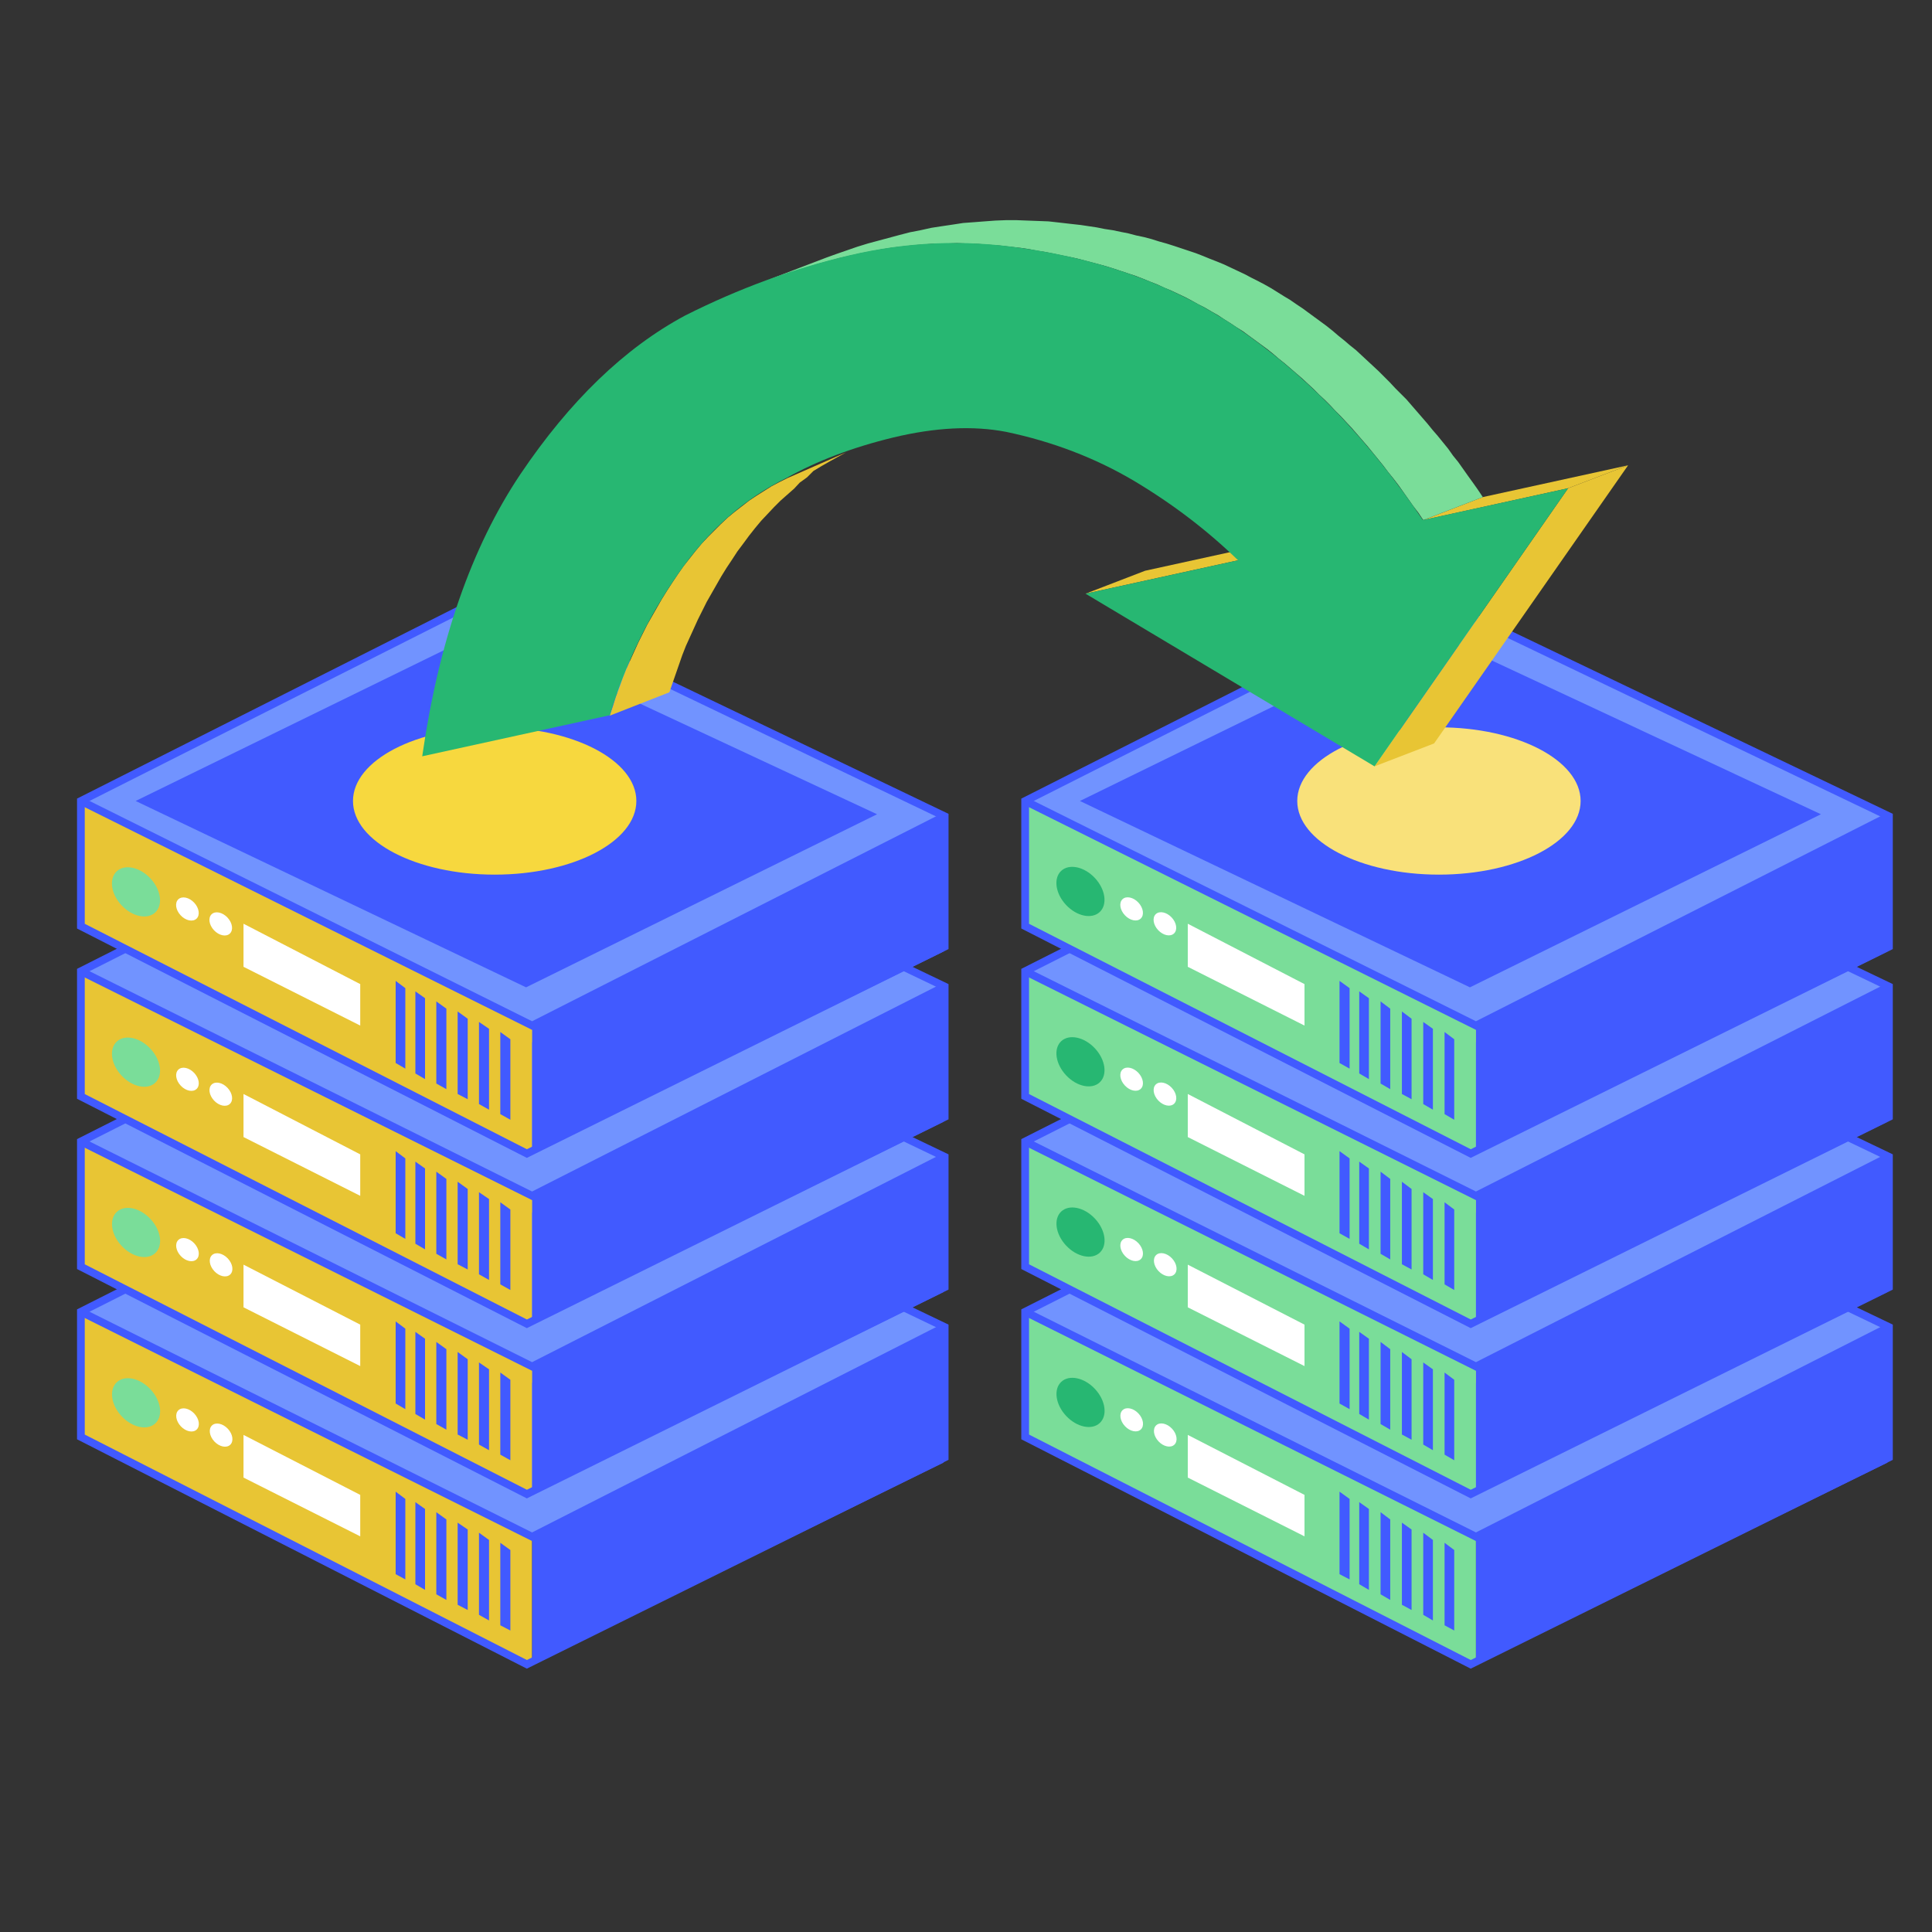 <?xml version="1.0" encoding="UTF-8"?> <svg xmlns="http://www.w3.org/2000/svg" xmlns:xlink="http://www.w3.org/1999/xlink" version="1.1" id="Layer_1" x="0px" y="0px" viewBox="0 0 48 48" style="enable-background:new 0 0 48 48;" xml:space="preserve"><rect x="0" y="0" width="48" height="48" fill="#333333" stroke="none"/> <style type="text/css"> .st0{fill:#7193FF;} .st1{fill:#E8C534;} .st2{fill:#415AFF;} .st3{fill:#7ADD99;} .st4{fill:#FFFFFF;} .st5{fill:none;stroke:#415AFF;stroke-width:0.192;stroke-miterlimit:10;} .st6{fill:#F7D83E;} .st7{fill:#27B772;} .st8{fill:#F9E17A;} .st9{fill-rule:evenodd;clip-rule:evenodd;fill:#E8C534;} .st10{fill-rule:evenodd;clip-rule:evenodd;fill:#7ADD99;} .st11{fill-rule:evenodd;clip-rule:evenodd;fill:#27B772;} </style> <g> <polygon class="st0" points="12.08,27.51 2.01,32.59 13.22,38.18 23.47,32.97 "></polygon> <polygon class="st1" points="2.01,35.76 2.01,32.68 13.22,38.18 13.22,41.35 "></polygon> <polygon class="st2" points="23.47,32.97 23.44,36.34 13.22,41.35 13.22,38.18 "></polygon> <ellipse transform="matrix(0.73 -0.684 0.684 0.73 -22.91 11.724)" class="st3" cx="3.37" cy="34.84" rx="0.49" ry="0.7"></ellipse> <ellipse transform="matrix(0.73 -0.684 0.684 0.73 -22.86 12.711)" class="st4" cx="4.65" cy="35.27" rx="0.23" ry="0.33"></ellipse> <ellipse transform="matrix(0.73 -0.684 0.684 0.73 -22.892 13.379)" class="st4" cx="5.48" cy="35.65" rx="0.23" ry="0.33"></ellipse> <polygon class="st4" points="6.05,35.65 6.05,36.71 8.95,38.17 8.95,37.14 "></polygon> <g> <polygon class="st2" points="9.83,37.06 10.07,37.24 10.07,39.24 9.83,39.11 "></polygon> <polygon class="st2" points="10.32,37.32 10.56,37.49 10.56,39.5 10.32,39.36 "></polygon> <polygon class="st2" points="10.84,37.57 11.09,37.75 11.09,39.75 10.84,39.61 "></polygon> <polygon class="st2" points="11.37,37.83 11.62,38 11.62,40 11.37,39.87 "></polygon> <polygon class="st2" points="11.9,38.08 12.15,38.26 12.15,40.26 11.9,40.12 "></polygon> <polygon class="st2" points="12.43,38.33 12.68,38.51 12.68,40.51 12.43,40.38 "></polygon> </g> <polygon class="st5" points="12.08,27.51 23.47,32.97 23.47,36.21 13.09,41.35 2.01,35.7 2.01,32.59 "></polygon> <polyline class="st5" points="2.01,32.59 13.22,38.18 23.47,32.97 "></polyline> <ellipse class="st6" cx="12.29" cy="32.59" rx="3.52" ry="1.83"></ellipse> </g> <g> <polygon class="st0" points="12.08,23.28 2.01,28.36 13.22,33.95 23.47,28.74 "></polygon> <polygon class="st1" points="2.01,31.53 2.01,28.45 13.22,33.95 13.22,37.12 "></polygon> <polygon class="st2" points="23.47,28.74 23.44,32.1 13.22,37.12 13.22,33.95 "></polygon> <ellipse transform="matrix(0.73 -0.684 0.684 0.73 -20.017 10.58)" class="st3" cx="3.37" cy="30.61" rx="0.49" ry="0.7"></ellipse> <ellipse transform="matrix(0.73 -0.684 0.684 0.73 -19.968 11.568)" class="st4" cx="4.65" cy="31.04" rx="0.23" ry="0.33"></ellipse> <ellipse transform="matrix(0.73 -0.684 0.684 0.73 -19.999 12.236)" class="st4" cx="5.48" cy="31.42" rx="0.23" ry="0.33"></ellipse> <polygon class="st4" points="6.05,31.42 6.05,32.48 8.95,33.94 8.95,32.91 "></polygon> <g> <polygon class="st2" points="9.83,32.83 10.07,33.01 10.07,35.01 9.83,34.87 "></polygon> <polygon class="st2" points="10.32,33.09 10.56,33.26 10.56,35.27 10.32,35.13 "></polygon> <polygon class="st2" points="10.84,33.34 11.09,33.52 11.09,35.52 10.84,35.38 "></polygon> <polygon class="st2" points="11.37,33.59 11.62,33.77 11.62,35.77 11.37,35.64 "></polygon> <polygon class="st2" points="11.9,33.85 12.15,34.02 12.15,36.03 11.9,35.89 "></polygon> <polygon class="st2" points="12.43,34.1 12.68,34.28 12.68,36.28 12.43,36.14 "></polygon> </g> <polygon class="st5" points="12.08,23.28 23.47,28.74 23.47,31.98 13.09,37.12 2.01,31.47 2.01,28.36 "></polygon> <polyline class="st5" points="2.01,28.36 13.22,33.95 23.47,28.74 "></polyline> <ellipse class="st6" cx="12.29" cy="28.36" rx="3.52" ry="1.83"></ellipse> </g> <g> <polygon class="st0" points="12.08,19.05 2.01,24.13 13.22,29.71 23.47,24.51 "></polygon> <polygon class="st1" points="2.01,27.3 2.01,24.22 13.22,29.71 13.22,32.89 "></polygon> <polygon class="st2" points="23.47,24.51 23.44,27.87 13.22,32.89 13.22,29.71 "></polygon> <ellipse transform="matrix(0.73 -0.684 0.684 0.73 -17.125 9.437)" class="st3" cx="3.37" cy="26.38" rx="0.49" ry="0.7"></ellipse> <ellipse transform="matrix(0.73 -0.684 0.684 0.73 -17.075 10.424)" class="st4" cx="4.65" cy="26.81" rx="0.23" ry="0.33"></ellipse> <ellipse transform="matrix(0.73 -0.684 0.684 0.73 -17.106 11.092)" class="st4" cx="5.48" cy="27.18" rx="0.23" ry="0.33"></ellipse> <polygon class="st4" points="6.05,27.18 6.05,28.25 8.95,29.71 8.95,28.68 "></polygon> <g> <polygon class="st2" points="9.83,28.6 10.07,28.78 10.07,30.78 9.83,30.64 "></polygon> <polygon class="st2" points="10.32,28.86 10.56,29.03 10.56,31.04 10.32,30.9 "></polygon> <polygon class="st2" points="10.84,29.11 11.09,29.29 11.09,31.29 10.84,31.15 "></polygon> <polygon class="st2" points="11.37,29.36 11.62,29.54 11.62,31.54 11.37,31.41 "></polygon> <polygon class="st2" points="11.9,29.62 12.15,29.79 12.15,31.8 11.9,31.66 "></polygon> <polygon class="st2" points="12.43,29.87 12.68,30.05 12.68,32.05 12.43,31.91 "></polygon> </g> <polygon class="st5" points="12.08,19.05 23.47,24.51 23.47,27.75 13.09,32.89 2.01,27.24 2.01,24.13 "></polygon> <polyline class="st5" points="2.01,24.13 13.22,29.71 23.47,24.51 "></polyline> <ellipse class="st6" cx="12.29" cy="24.13" rx="3.52" ry="1.83"></ellipse> </g> <g> <polygon class="st0" points="12.08,14.82 2.01,19.9 13.22,25.48 23.47,20.28 "></polygon> <polygon class="st1" points="2.01,23.07 2.01,19.99 13.22,25.48 13.22,28.66 "></polygon> <polygon class="st2" points="23.47,20.28 23.44,23.64 13.22,28.66 13.22,25.48 "></polygon> <ellipse transform="matrix(0.73 -0.684 0.684 0.73 -14.232 8.294)" class="st3" cx="3.37" cy="22.15" rx="0.49" ry="0.7"></ellipse> <ellipse transform="matrix(0.73 -0.684 0.684 0.73 -14.183 9.281)" class="st4" cx="4.65" cy="22.58" rx="0.23" ry="0.33"></ellipse> <ellipse transform="matrix(0.73 -0.684 0.684 0.73 -14.214 9.949)" class="st4" cx="5.48" cy="22.95" rx="0.23" ry="0.33"></ellipse> <polygon class="st4" points="6.05,22.95 6.05,24.02 8.95,25.48 8.95,24.45 "></polygon> <g> <polygon class="st2" points="9.83,24.37 10.07,24.55 10.07,26.55 9.83,26.41 "></polygon> <polygon class="st2" points="10.32,24.63 10.56,24.8 10.56,26.81 10.32,26.67 "></polygon> <polygon class="st2" points="10.84,24.88 11.09,25.06 11.09,27.06 10.84,26.92 "></polygon> <polygon class="st2" points="11.37,25.13 11.62,25.31 11.62,27.31 11.37,27.18 "></polygon> <polygon class="st2" points="11.9,25.39 12.15,25.56 12.15,27.57 11.9,27.43 "></polygon> <polygon class="st2" points="12.43,25.64 12.68,25.82 12.68,27.82 12.43,27.68 "></polygon> </g> <polygon class="st2" points="12.02,15.67 3.37,19.9 13.07,24.53 21.79,20.23 "></polygon> <polygon class="st5" points="12.08,14.82 23.47,20.28 23.47,23.52 13.09,28.66 2.01,23.01 2.01,19.9 "></polygon> <polyline class="st5" points="2.01,19.9 13.22,25.48 23.47,20.28 "></polyline> <ellipse class="st6" cx="12.29" cy="19.9" rx="3.52" ry="1.83"></ellipse> </g> <g> <polygon class="st0" points="35.53,27.51 25.47,32.59 36.67,38.18 46.93,32.97 "></polygon> <polygon class="st3" points="25.47,35.76 25.47,32.68 36.67,38.18 36.67,41.35 "></polygon> <polygon class="st2" points="46.93,32.97 46.89,36.34 36.67,41.35 36.67,38.18 "></polygon> <ellipse transform="matrix(0.73 -0.684 0.684 0.73 -16.571 27.761)" class="st7" cx="26.83" cy="34.84" rx="0.49" ry="0.7"></ellipse> <ellipse transform="matrix(0.73 -0.684 0.684 0.73 -16.521 28.748)" class="st4" cx="28.1" cy="35.27" rx="0.23" ry="0.33"></ellipse> <ellipse transform="matrix(0.73 -0.684 0.684 0.73 -16.553 29.416)" class="st4" cx="28.93" cy="35.65" rx="0.23" ry="0.33"></ellipse> <polygon class="st4" points="29.51,35.65 29.51,36.71 32.41,38.17 32.41,37.14 "></polygon> <g> <polygon class="st2" points="33.28,37.06 33.53,37.24 33.53,39.24 33.28,39.11 "></polygon> <polygon class="st2" points="33.77,37.32 34.01,37.49 34.01,39.5 33.77,39.36 "></polygon> <polygon class="st2" points="34.3,37.57 34.54,37.75 34.54,39.75 34.3,39.61 "></polygon> <polygon class="st2" points="34.83,37.83 35.07,38 35.07,40 34.83,39.87 "></polygon> <polygon class="st2" points="35.36,38.08 35.6,38.26 35.6,40.26 35.36,40.12 "></polygon> <polygon class="st2" points="35.89,38.33 36.13,38.51 36.13,40.51 35.89,40.38 "></polygon> </g> <polygon class="st5" points="35.53,27.51 46.93,32.97 46.93,36.21 36.54,41.35 25.47,35.7 25.47,32.59 "></polygon> <polyline class="st5" points="25.47,32.59 36.67,38.18 46.93,32.97 "></polyline> <ellipse class="st6" cx="35.75" cy="32.59" rx="3.52" ry="1.83"></ellipse> </g> <g> <polygon class="st0" points="35.53,23.28 25.47,28.36 36.67,33.95 46.93,28.74 "></polygon> <polygon class="st3" points="25.47,31.53 25.47,28.45 36.67,33.95 36.67,37.12 "></polygon> <polygon class="st2" points="46.93,28.74 46.89,32.1 36.67,37.12 36.67,33.95 "></polygon> <ellipse transform="matrix(0.73 -0.684 0.684 0.73 -13.678 26.617)" class="st7" cx="26.83" cy="30.61" rx="0.49" ry="0.7"></ellipse> <ellipse transform="matrix(0.73 -0.684 0.684 0.73 -13.629 27.605)" class="st4" cx="28.1" cy="31.04" rx="0.23" ry="0.33"></ellipse> <ellipse transform="matrix(0.73 -0.684 0.684 0.73 -13.66 28.273)" class="st4" cx="28.93" cy="31.42" rx="0.23" ry="0.33"></ellipse> <polygon class="st4" points="29.51,31.42 29.51,32.48 32.41,33.94 32.41,32.91 "></polygon> <g> <polygon class="st2" points="33.28,32.83 33.53,33.01 33.53,35.01 33.28,34.87 "></polygon> <polygon class="st2" points="33.77,33.09 34.01,33.26 34.01,35.27 33.77,35.13 "></polygon> <polygon class="st2" points="34.3,33.34 34.54,33.52 34.54,35.52 34.3,35.38 "></polygon> <polygon class="st2" points="34.83,33.59 35.07,33.77 35.07,35.77 34.83,35.64 "></polygon> <polygon class="st2" points="35.36,33.85 35.6,34.02 35.6,36.03 35.36,35.89 "></polygon> <polygon class="st2" points="35.89,34.1 36.13,34.28 36.13,36.28 35.89,36.14 "></polygon> </g> <polygon class="st5" points="35.53,23.28 46.93,28.74 46.93,31.98 36.54,37.12 25.47,31.47 25.47,28.36 "></polygon> <polyline class="st5" points="25.47,28.36 36.67,33.95 46.93,28.74 "></polyline> <ellipse class="st6" cx="35.75" cy="28.36" rx="3.52" ry="1.83"></ellipse> </g> <g> <polygon class="st0" points="35.53,19.05 25.47,24.13 36.67,29.71 46.93,24.51 "></polygon> <polygon class="st3" points="25.47,27.3 25.47,24.22 36.67,29.71 36.67,32.89 "></polygon> <polygon class="st2" points="46.93,24.51 46.89,27.87 36.67,32.89 36.67,29.71 "></polygon> <ellipse transform="matrix(0.73 -0.684 0.684 0.73 -10.786 25.474)" class="st7" cx="26.83" cy="26.38" rx="0.49" ry="0.7"></ellipse> <ellipse transform="matrix(0.73 -0.684 0.684 0.73 -10.736 26.461)" class="st4" cx="28.1" cy="26.81" rx="0.23" ry="0.33"></ellipse> <ellipse transform="matrix(0.73 -0.684 0.684 0.73 -10.767 27.129)" class="st4" cx="28.93" cy="27.18" rx="0.23" ry="0.33"></ellipse> <polygon class="st4" points="29.51,27.18 29.51,28.25 32.41,29.71 32.41,28.68 "></polygon> <g> <polygon class="st2" points="33.28,28.6 33.53,28.78 33.53,30.78 33.28,30.64 "></polygon> <polygon class="st2" points="33.77,28.86 34.01,29.03 34.01,31.04 33.77,30.9 "></polygon> <polygon class="st2" points="34.3,29.11 34.54,29.29 34.54,31.29 34.3,31.15 "></polygon> <polygon class="st2" points="34.83,29.36 35.07,29.54 35.07,31.54 34.83,31.41 "></polygon> <polygon class="st2" points="35.36,29.62 35.6,29.79 35.6,31.8 35.36,31.66 "></polygon> <polygon class="st2" points="35.89,29.87 36.13,30.05 36.13,32.05 35.89,31.91 "></polygon> </g> <polygon class="st5" points="35.53,19.05 46.93,24.51 46.93,27.75 36.54,32.89 25.47,27.24 25.47,24.13 "></polygon> <polyline class="st5" points="25.47,24.13 36.67,29.71 46.93,24.51 "></polyline> <ellipse class="st6" cx="35.75" cy="24.13" rx="3.52" ry="1.83"></ellipse> </g> <g> <polygon class="st0" points="35.53,14.82 25.47,19.9 36.67,25.48 46.93,20.28 "></polygon> <polygon class="st3" points="25.47,23.07 25.47,19.99 36.67,25.48 36.67,28.66 "></polygon> <polygon class="st2" points="46.93,20.28 46.89,23.64 36.67,28.66 36.67,25.48 "></polygon> <ellipse transform="matrix(0.73 -0.684 0.684 0.73 -7.893 24.33)" class="st7" cx="26.83" cy="22.15" rx="0.49" ry="0.7"></ellipse> <ellipse transform="matrix(0.73 -0.684 0.684 0.73 -7.843 25.318)" class="st4" cx="28.1" cy="22.58" rx="0.23" ry="0.33"></ellipse> <ellipse transform="matrix(0.73 -0.684 0.684 0.73 -7.875 25.986)" class="st4" cx="28.93" cy="22.95" rx="0.23" ry="0.33"></ellipse> <polygon class="st4" points="29.51,22.95 29.51,24.02 32.41,25.48 32.41,24.45 "></polygon> <g> <polygon class="st2" points="33.28,24.37 33.53,24.55 33.53,26.55 33.28,26.41 "></polygon> <polygon class="st2" points="33.77,24.63 34.01,24.8 34.01,26.81 33.77,26.67 "></polygon> <polygon class="st2" points="34.3,24.88 34.54,25.06 34.54,27.06 34.3,26.92 "></polygon> <polygon class="st2" points="34.83,25.13 35.07,25.31 35.07,27.31 34.83,27.18 "></polygon> <polygon class="st2" points="35.36,25.39 35.6,25.56 35.6,27.57 35.36,27.43 "></polygon> <polygon class="st2" points="35.89,25.64 36.13,25.82 36.13,27.82 35.89,27.68 "></polygon> </g> <polygon class="st2" points="35.48,15.67 26.83,19.9 36.52,24.53 45.24,20.23 "></polygon> <polygon class="st5" points="35.53,14.82 46.93,20.28 46.93,23.52 36.54,28.66 25.47,23.01 25.47,19.9 "></polygon> <polyline class="st5" points="25.47,19.9 36.67,25.48 46.93,20.28 "></polyline> <ellipse class="st8" cx="35.75" cy="19.9" rx="3.52" ry="1.83"></ellipse> </g> <g> <g> <polygon class="st9" points="26.97,14.75 28.45,14.18 32.24,13.35 30.76,13.92 "></polygon> <polygon class="st9" points="35.36,12.92 36.84,12.35 40.45,11.56 38.96,12.13 "></polygon> <polygon class="st9" points="38.96,12.13 40.45,11.56 35.63,18.47 34.15,19.04 "></polygon> <polygon class="st9" points="19.56,11.88 21.02,11.24 20.8,11.36 20.62,11.46 20.41,11.58 20.21,11.7 20.05,11.86 19.87,11.99 19.73,12.14 19.56,12.29 19.39,12.44 19.23,12.6 19.07,12.77 18.91,12.94 18.76,13.12 18.61,13.31 18.47,13.5 18.32,13.7 18.19,13.9 18.05,14.11 17.92,14.32 17.8,14.53 17.68,14.74 17.56,14.95 17.45,15.17 17.34,15.39 17.24,15.61 17.14,15.83 17.04,16.05 16.95,16.28 16.87,16.51 16.79,16.74 16.71,16.97 16.63,17.2 15.15,17.78 15.23,17.54 15.3,17.31 15.39,17.08 15.47,16.85 15.56,16.62 15.66,16.4 15.76,16.18 15.86,15.96 15.97,15.74 16.08,15.52 16.2,15.31 16.32,15.1 16.44,14.89 16.57,14.68 16.7,14.48 16.84,14.27 16.98,14.07 17.13,13.88 17.28,13.69 17.43,13.51 17.59,13.34 17.75,13.18 17.91,13.02 18.08,12.86 18.25,12.72 18.43,12.58 18.61,12.44 18.79,12.32 18.98,12.2 19.17,12.08 19.36,11.98 "></polygon> <polygon class="st10" points="22.61,5.77 22.87,5.72 23.14,5.66 23.4,5.62 23.67,5.58 23.93,5.54 24.2,5.52 24.46,5.5 24.73,5.48 24.99,5.47 25.26,5.47 25.52,5.48 25.79,5.49 26.05,5.5 26.32,5.53 26.58,5.56 26.85,5.59 27.05,5.62 27.25,5.65 27.45,5.69 27.65,5.72 27.84,5.76 28.04,5.8 28.23,5.85 28.42,5.89 28.61,5.94 28.8,6 28.98,6.05 29.17,6.11 29.35,6.17 29.53,6.23 29.71,6.29 29.89,6.36 30.06,6.43 30.24,6.5 30.41,6.57 30.58,6.65 30.75,6.73 30.92,6.81 31.09,6.9 31.25,6.98 31.42,7.07 31.58,7.16 31.74,7.26 31.9,7.36 32.05,7.45 32.21,7.56 32.36,7.66 32.51,7.77 32.66,7.88 32.81,7.99 32.96,8.1 33.11,8.22 33.25,8.34 33.4,8.46 33.54,8.58 33.69,8.7 33.83,8.83 33.97,8.96 34.11,9.09 34.25,9.22 34.39,9.36 34.53,9.5 34.66,9.64 34.8,9.78 34.94,9.92 35.07,10.07 35.2,10.22 35.33,10.37 35.46,10.52 35.59,10.68 35.72,10.83 35.85,10.99 35.98,11.15 36.1,11.32 36.23,11.48 36.35,11.65 36.47,11.82 36.6,12 36.72,12.17 36.84,12.35 35.36,12.92 35.24,12.74 35.11,12.57 34.99,12.4 34.87,12.23 34.75,12.06 34.62,11.89 34.49,11.73 34.37,11.57 34.24,11.41 34.11,11.25 33.98,11.09 33.85,10.94 33.72,10.79 33.59,10.64 33.45,10.49 33.32,10.35 33.18,10.21 33.05,10.07 32.91,9.93 32.77,9.8 32.63,9.66 32.49,9.53 32.35,9.4 32.21,9.28 32.06,9.15 31.92,9.03 31.77,8.91 31.63,8.79 31.48,8.67 31.33,8.56 31.18,8.45 31.03,8.34 30.88,8.23 30.72,8.13 30.57,8.03 30.41,7.93 30.26,7.83 30.1,7.74 29.93,7.64 29.77,7.56 29.61,7.47 29.44,7.38 29.27,7.3 29.1,7.22 28.93,7.15 28.76,7.07 28.58,7 28.41,6.93 28.23,6.86 28.05,6.8 27.87,6.74 27.69,6.68 27.5,6.62 27.32,6.57 27.13,6.52 26.94,6.47 26.75,6.42 26.56,6.38 26.36,6.34 26.17,6.3 25.97,6.26 25.77,6.23 25.57,6.19 25.37,6.16 25.1,6.13 24.84,6.1 24.57,6.08 24.3,6.06 24.04,6.05 23.77,6.04 23.51,6.05 23.24,6.05 22.98,6.07 22.71,6.09 22.45,6.12 22.18,6.15 21.92,6.19 21.65,6.24 21.39,6.29 21.12,6.35 20.86,6.41 20.6,6.48 20.34,6.55 20.08,6.63 19.82,6.71 19.56,6.79 19.3,6.88 19.04,6.97 20.53,6.4 20.78,6.31 21.04,6.22 21.3,6.13 21.56,6.05 21.82,5.98 22.08,5.91 22.34,5.84 "></polygon> </g> <g> <path class="st11" d="M26.97,14.75l3.79-0.83c-0.75-0.73-1.61-1.39-2.58-1.97c-0.98-0.58-2.04-0.98-3.18-1.22 c-0.83-0.16-1.77-0.11-2.81,0.14c-1.03,0.25-1.91,0.59-2.64,1c-1.06,0.52-1.97,1.32-2.71,2.4c-0.75,1.08-1.31,2.25-1.69,3.5 l-4.66,1.02c0.41-2.85,1.22-5.19,2.44-7.01c1.22-1.81,2.58-3.13,4.09-3.94c1.33-0.67,2.69-1.17,4.1-1.5 c1.41-0.33,2.83-0.39,4.24-0.18c2.16,0.3,4.05,1.02,5.66,2.18c1.61,1.15,3.05,2.68,4.33,4.58l3.61-0.79l-4.81,6.91L26.97,14.75z"></path> </g> </g> </svg> 